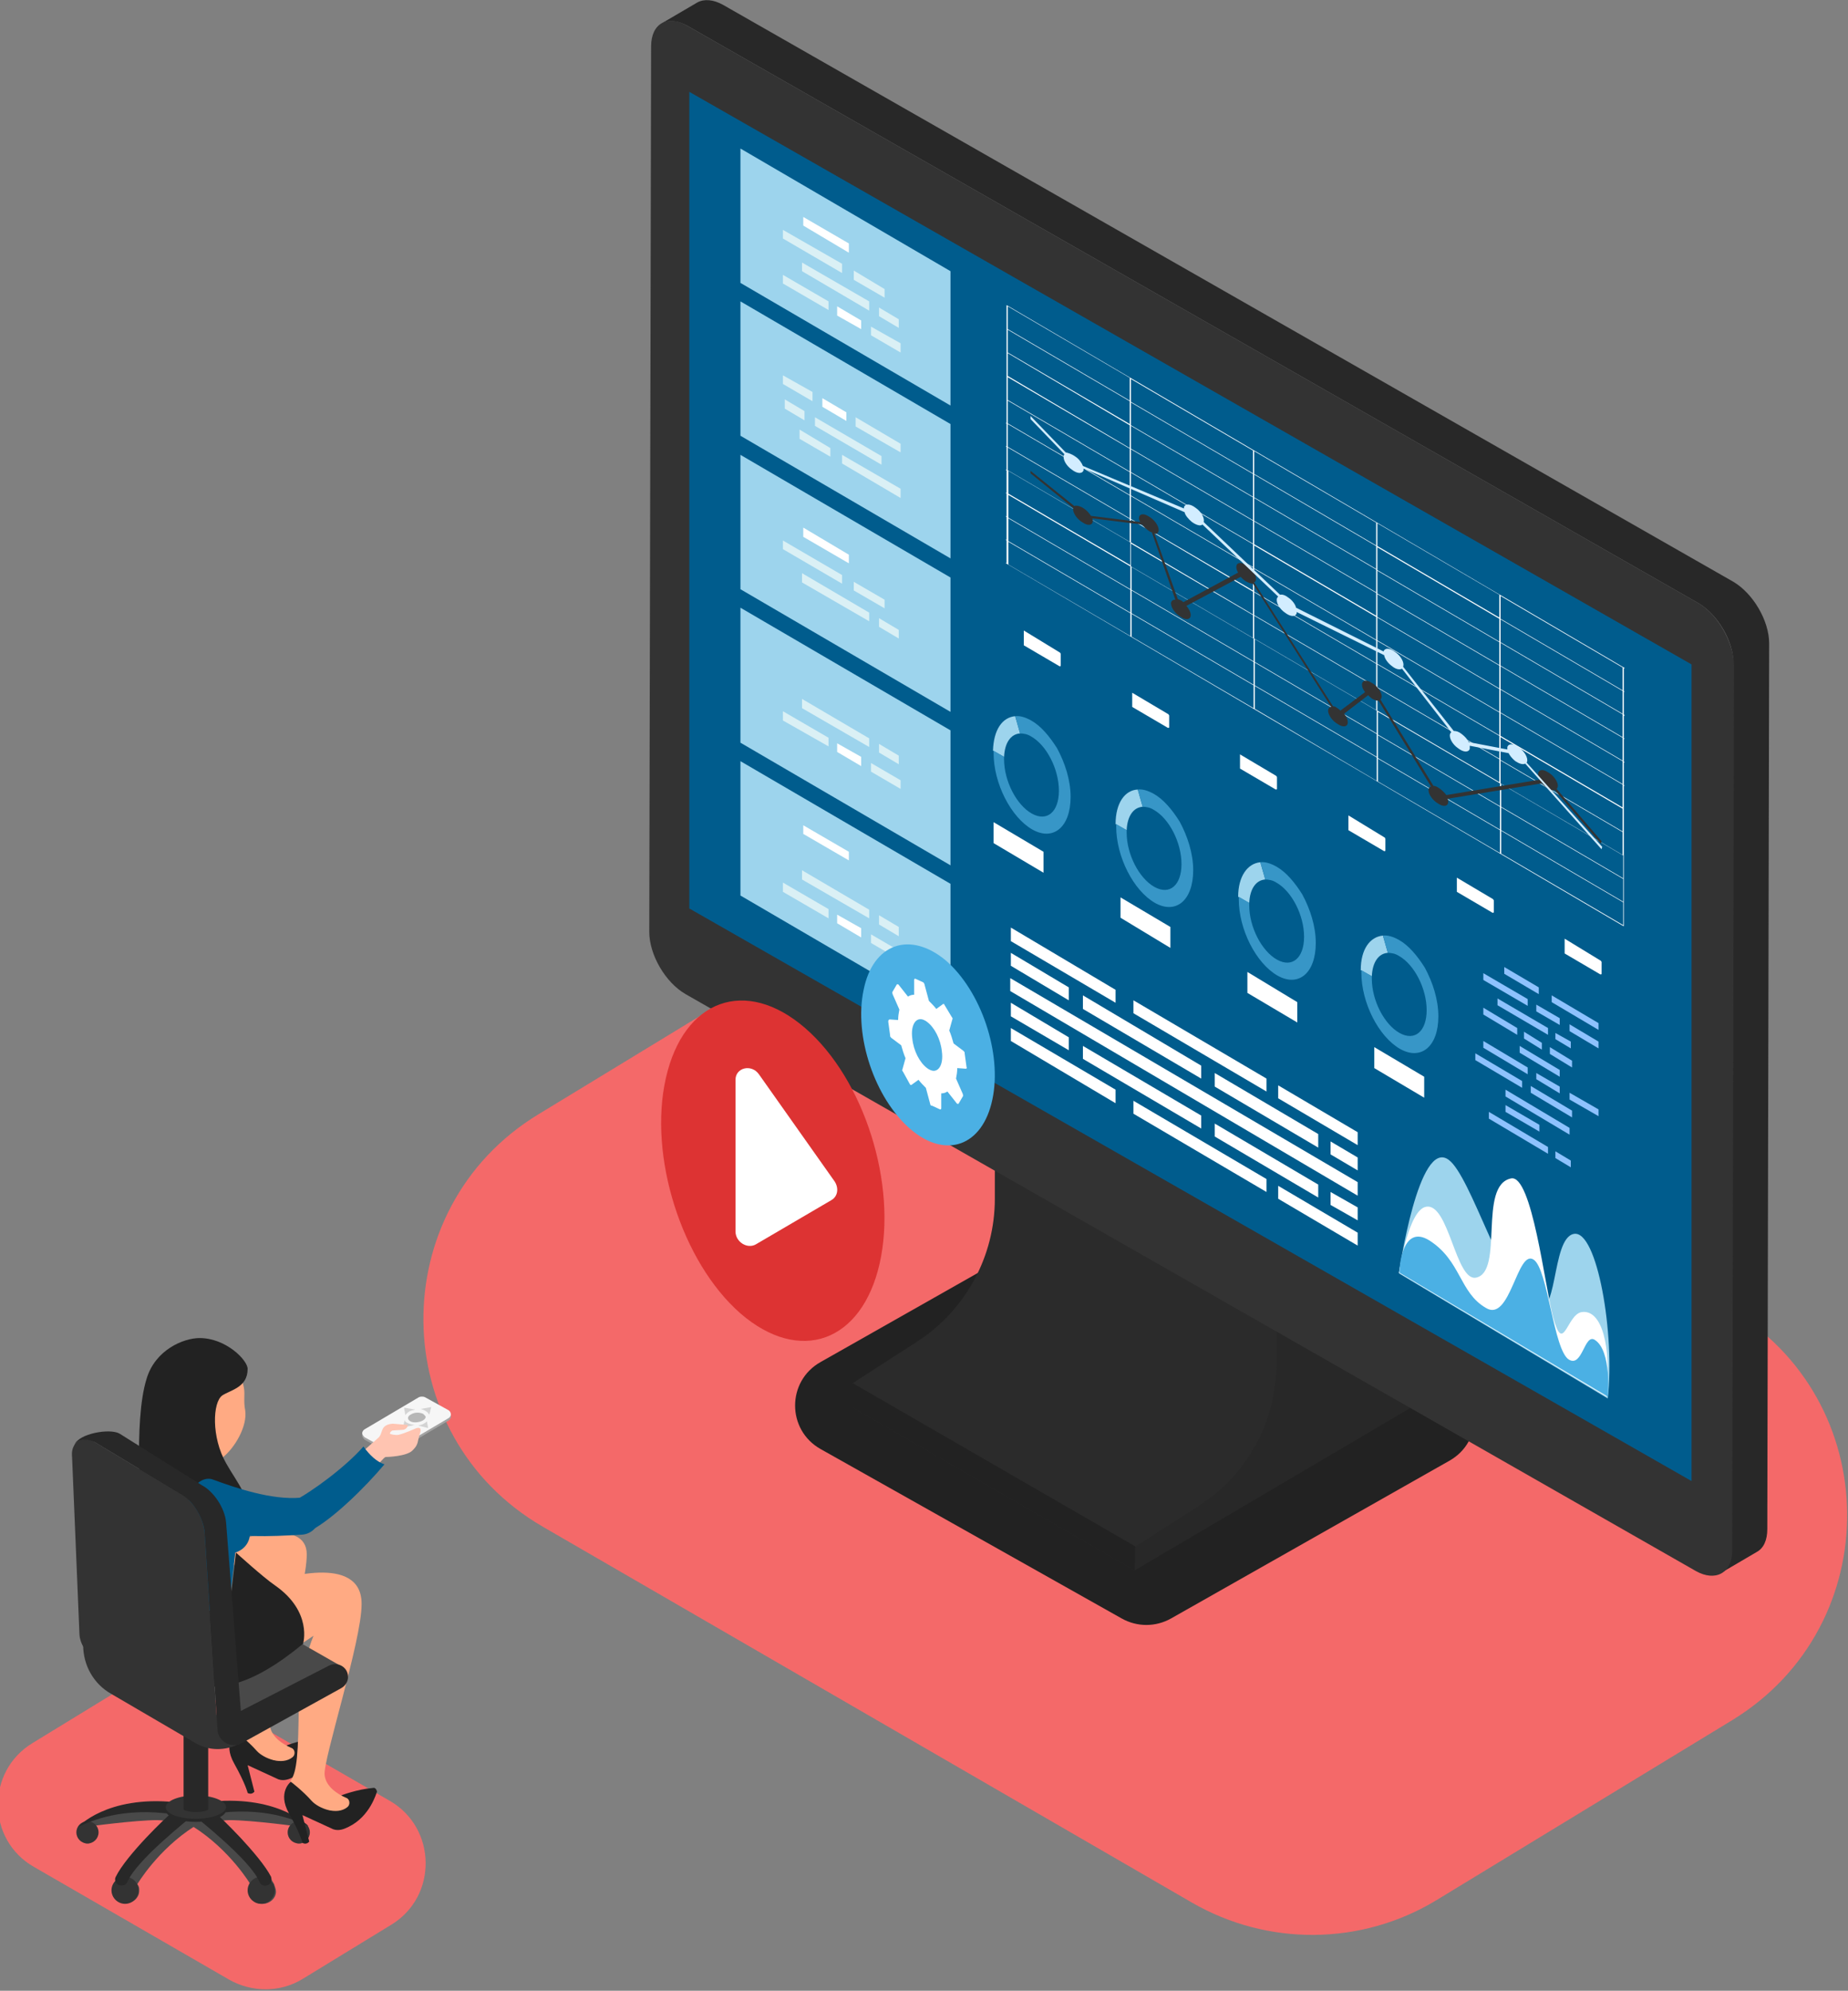 <?xml version="1.0" encoding="UTF-8"?> <!-- Generator: Adobe Illustrator 25.0.0, SVG Export Plug-In . SVG Version: 6.00 Build 0) --> <svg xmlns="http://www.w3.org/2000/svg" xmlns:xlink="http://www.w3.org/1999/xlink" id="Layer_1" x="0px" y="0px" viewBox="0 0 300 323" style="enable-background:new 0 0 300 323;" xml:space="preserve"><rect x="0" y="0" width="300" height="323" fill="#808080" stroke="none"/> <style type="text/css"> .st0{fill:#F46969;} .st1{fill:#222222;} .st2{fill:#282828;} .st3{fill:#2B2B2B;} .st4{fill:#333333;} .st5{fill:#005C8D;} .st6{fill:#9DD4ED;} .st7{fill-rule:evenodd;clip-rule:evenodd;fill:#FFFFFF;} .st8{fill-rule:evenodd;clip-rule:evenodd;fill:#DAF0F5;} .st9{fill-rule:evenodd;clip-rule:evenodd;fill:#8EC2FE;} .st10{fill:#FFFFFF;} .st11{fill:#4BB0E4;} .st12{fill:#D2EDFF;} .st13{fill:#3796C7;} .st14{fill:#DD3333;} .st15{fill:#A3A3A3;} .st16{fill:#F6F6F6;} .st17{fill:#B7B7B7;} .st18{fill:#D3D3D3;} .st19{fill:#494949;} .st20{fill:#FFAA83;} .st21{fill:#FFC4B1;} </style> <g> <g> <path class="st0" d="M280.5,212.2l-105.4-61c-12.3-7.1-27.5-7-39.7,0.4l-48,29.2c-25.2,15.3-24.8,52.1,0.7,66.9l105.4,61 c12.3,7.1,27.5,7,39.7-0.4l48-29.2C306.4,263.7,306,227,280.5,212.2z"></path> </g> </g> <g> <g> <g> <g> <g> <path class="st1" d="M235.3,237l-45.2,25.6c-2.5,1.4-5.5,1.4-8,0l-48.9-27.5c-5.5-3.1-5.5-11,0-14.1l45.2-25.6 c2.5-1.4,5.5-1.4,8,0l48.9,27.5C240.8,226,240.8,233.9,235.3,237z"></path> </g> </g> </g> <g> <g> <g> <g> <polygon class="st2" points="138.3,228.3 184.2,254.8 232.6,226.3 205.3,210.7 "></polygon> </g> </g> <g> <path class="st3" d="M161.5,194.5c0,9.3-4.7,18-12.5,23.1l-10.7,6.9l45.9,26.5l10.6-6.8c7.7-5,12.4-13.6,12.4-22.9v-5.6 L161.5,189V194.5z"></path> </g> <g> <g> <g> <g> <polygon class="st1" points="138.3,228.3 184.2,254.8 184.3,250.9 138.4,224.4 "></polygon> </g> </g> </g> </g> <g> <g> <g> <path class="st2" d="M281.4,94.4l-164-93.6c-1.6-0.9-3.1-1-4.2-0.4l-5.8,3.4c1.1-0.6,2.6-0.5,4.2,0.4l164,93.6 c3.2,1.8,5.9,6.3,5.8,10l-0.3,143.7c0,1.8-0.7,3.1-1.7,3.7l5.8-3.4c1.1-0.6,1.7-1.9,1.7-3.7l0.3-143.7 C287.2,100.7,284.6,96.3,281.4,94.4z"></path> </g> </g> </g> <g> <g> <g> <path class="st4" d="M275.6,97.8l-164-93.6c-3.2-1.9-5.9-0.4-5.9,3.3l-0.3,143.7c0,3.7,2.6,8.2,5.9,10.1l164,93.6 c3.2,1.8,5.9,0.3,5.9-3.3l0.3-143.7C281.4,104.1,278.8,99.6,275.6,97.8z"></path> </g> </g> </g> <g> <g> <g> <polygon class="st5" points="111.9,147.4 274.6,240.3 274.6,107.8 111.9,14.9 "></polygon> </g> </g> </g> </g> <g> <g> <g> <g> <polygon class="st6" points="154.3,65.8 120.2,45.9 120.2,24.1 154.3,44 "></polygon> </g> </g> </g> <g> <g> <g> <polygon class="st6" points="154.3,90.6 120.2,70.7 120.2,48.9 154.3,68.8 "></polygon> </g> </g> </g> <g> <g> <g> <polygon class="st6" points="154.3,115.5 120.2,95.6 120.2,73.8 154.3,93.7 "></polygon> </g> </g> </g> <g> <g> <g> <polygon class="st6" points="154.3,140.4 120.2,120.5 120.2,98.6 154.3,118.5 "></polygon> </g> </g> </g> <g> <g> <g> <polygon class="st6" points="154.3,165.2 120.2,145.3 120.2,123.5 154.3,143.4 "></polygon> </g> </g> </g> <g> <g id="XMLID_51_"> <g> <g> <g> <polygon class="st7" points="137.8,41 130.4,36.6 130.4,35.2 137.8,39.5 "></polygon> </g> </g> </g> </g> <g id="XMLID_50_"> <g> <g> <g> <polygon class="st8" points="136.7,44.3 127.1,38.7 127.1,37.3 136.7,42.8 "></polygon> </g> </g> </g> </g> <g id="XMLID_49_"> <g> <g> <g> <polygon class="st8" points="143.6,48.3 138.6,45.4 138.6,43.9 143.6,46.9 "></polygon> </g> </g> </g> </g> <g id="XMLID_48_"> <g> <g> <g> <polygon class="st8" points="141.1,50.4 130.2,44 130.2,42.6 141.1,48.9 "></polygon> </g> </g> </g> </g> <g id="XMLID_47_"> <g> <g> <g> <polygon class="st8" points="145.9,53.2 142.7,51.3 142.7,49.9 145.9,51.8 "></polygon> </g> </g> </g> </g> <g id="XMLID_46_"> <g> <g> <g> <polygon class="st8" points="134.5,50.3 127.1,46 127.1,44.6 134.5,48.9 "></polygon> </g> </g> </g> </g> <g id="XMLID_45_"> <g> <g> <g> <polygon class="st7" points="139.8,53.4 135.9,51.2 135.9,49.7 139.8,52 "></polygon> </g> </g> </g> </g> <g id="XMLID_44_"> <g> <g> <g> <polygon class="st8" points="146.2,57.2 141.4,54.4 141.4,53 146.2,55.7 "></polygon> </g> </g> </g> </g> </g> <g> <g id="XMLID_43_"> <g> <g> <g> <polygon class="st8" points="146.2,80.8 136.7,75.2 136.7,73.8 146.2,79.3 "></polygon> </g> </g> </g> </g> <g id="XMLID_42_"> <g> <g> <g> <polygon class="st8" points="134.8,74.1 129.8,71.2 129.8,69.7 134.8,72.7 "></polygon> </g> </g> </g> </g> <g id="XMLID_41_"> <g> <g> <g> <polygon class="st8" points="143.1,75.4 132.3,69.1 132.3,67.7 143.1,74 "></polygon> </g> </g> </g> </g> <g id="XMLID_40_"> <g> <g> <g> <polygon class="st8" points="130.6,68.2 127.4,66.3 127.4,64.8 130.6,66.7 "></polygon> </g> </g> </g> </g> <g id="XMLID_39_"> <g> <g> <g> <polygon class="st8" points="146.2,73.4 138.9,69.2 138.9,67.7 146.2,72 "></polygon> </g> </g> </g> </g> <g id="XMLID_38_"> <g> <g> <g> <polygon class="st7" points="137.4,68.3 133.5,66 133.5,64.6 137.4,66.9 "></polygon> </g> </g> </g> </g> <g id="XMLID_37_"> <g> <g> <g> <polygon class="st8" points="131.9,65.1 127.1,62.3 127.1,60.9 131.9,63.6 "></polygon> </g> </g> </g> </g> </g> <g> <g id="XMLID_36_"> <g> <g> <g> <polygon class="st7" points="137.8,91.4 130.4,87.1 130.4,85.6 137.8,90 "></polygon> </g> </g> </g> </g> <g id="XMLID_35_"> <g> <g> <g> <polygon class="st8" points="136.7,94.7 127.1,89.1 127.1,87.7 136.7,93.3 "></polygon> </g> </g> </g> </g> <g id="XMLID_34_"> <g> <g> <g> <polygon class="st8" points="143.6,98.7 138.6,95.8 138.6,94.4 143.6,97.3 "></polygon> </g> </g> </g> </g> <g id="XMLID_33_"> <g> <g> <g> <polygon class="st8" points="141.1,100.8 130.2,94.5 130.2,93 141.1,99.4 "></polygon> </g> </g> </g> </g> <g id="XMLID_32_"> <g> <g> <g> <polygon class="st8" points="145.9,103.6 142.7,101.7 142.7,100.3 145.9,102.2 "></polygon> </g> </g> </g> </g> </g> <g> <g id="XMLID_31_"> <g> <g> <g> <polygon class="st8" points="141.1,121.2 130.2,114.9 130.2,113.4 141.1,119.8 "></polygon> </g> </g> </g> </g> <g id="XMLID_30_"> <g> <g> <g> <polygon class="st8" points="145.9,124 142.7,122.1 142.7,120.7 145.9,122.6 "></polygon> </g> </g> </g> </g> <g id="XMLID_29_"> <g> <g> <g> <polygon class="st8" points="134.5,121.1 127.1,116.9 127.1,115.4 134.5,119.7 "></polygon> </g> </g> </g> </g> <g id="XMLID_28_"> <g> <g> <g> <polygon class="st7" points="139.8,124.3 135.9,122 135.9,120.6 139.8,122.8 "></polygon> </g> </g> </g> </g> <g id="XMLID_27_"> <g> <g> <g> <polygon class="st8" points="146.2,128 141.4,125.2 141.4,123.8 146.2,126.6 "></polygon> </g> </g> </g> </g> </g> <g> <g id="XMLID_26_"> <g> <g> <g> <polygon class="st7" points="137.8,139.6 130.4,135.3 130.4,133.9 137.8,138.2 "></polygon> </g> </g> </g> </g> <g id="XMLID_25_"> <g> <g> <g> <polygon class="st8" points="141.1,149 130.2,142.7 130.2,141.2 141.1,147.6 "></polygon> </g> </g> </g> </g> <g id="XMLID_24_"> <g> <g> <g> <polygon class="st8" points="145.9,151.9 142.7,150 142.7,148.5 145.9,150.4 "></polygon> </g> </g> </g> </g> <g id="XMLID_23_"> <g> <g> <g> <polygon class="st8" points="134.5,149 127.1,144.7 127.1,143.2 134.5,147.5 "></polygon> </g> </g> </g> </g> <g id="XMLID_22_"> <g> <g> <g> <polygon class="st7" points="139.8,152.1 135.9,149.8 135.9,148.4 139.8,150.6 "></polygon> </g> </g> </g> </g> <g id="XMLID_21_"> <g> <g> <g> <polygon class="st8" points="146.2,155.8 141.4,153 141.4,151.6 146.2,154.4 "></polygon> </g> </g> </g> </g> </g> <g> <g id="XMLID_20_"> <g> <g> <g> <g> <polygon class="st9" points="249.8,161.3 244.2,158 244.2,156.9 249.8,160.2 "></polygon> </g> </g> </g> </g> </g> <g id="XMLID_19_"> <g> <g> <g> <g> <polygon class="st9" points="259.5,167.1 251.9,162.6 251.9,161.5 259.5,166 "></polygon> </g> </g> </g> </g> </g> <g id="XMLID_18_"> <g> <g> <g> <g> <polygon class="st9" points="248,163.2 240.8,159 240.8,157.9 248,162.1 "></polygon> </g> </g> </g> </g> </g> <g id="XMLID_17_"> <g> <g> <g> <g> <polygon class="st9" points="253.2,166.3 249.4,164.1 249.4,163 253.2,165.2 "></polygon> </g> </g> </g> </g> </g> <g id="XMLID_16_"> <g> <g> <g> <g> <polygon class="st9" points="259.5,170.1 254.8,167.3 254.8,166.2 259.5,169 "></polygon> </g> </g> </g> </g> </g> <g id="XMLID_15_"> <g> <g> <g> <g> <polygon class="st9" points="251.3,167.9 243.1,163.1 243.1,162 251.3,166.8 "></polygon> </g> </g> </g> </g> </g> <g id="XMLID_14_"> <g> <g> <g> <g> <polygon class="st9" points="255,170.1 252.5,168.6 252.5,167.6 255,169 "></polygon> </g> </g> </g> </g> </g> <g id="XMLID_13_"> <g> <g> <g> <g> <polygon class="st9" points="246.3,167.9 240.8,164.6 240.8,163.5 246.3,166.8 "></polygon> </g> </g> </g> </g> </g> <g id="XMLID_12_"> <g> <g> <g> <g> <polygon class="st9" points="250.3,170.3 247.4,168.5 247.4,167.4 250.3,169.2 "></polygon> </g> </g> </g> </g> </g> <g id="XMLID_11_"> <g> <g> <g> <g> <polygon class="st9" points="255.2,173.2 251.6,171 251.6,169.9 255.2,172.1 "></polygon> </g> </g> </g> </g> </g> <g id="XMLID_10_"> <g> <g> <g> <g> <polygon class="st9" points="253.2,174.7 246.7,170.8 246.7,169.7 253.2,173.6 "></polygon> </g> </g> </g> </g> </g> <g id="XMLID_9_"> <g> <g> <g> <g> <polygon class="st9" points="247.1,176.5 239.5,172 239.5,170.9 247.1,175.4 "></polygon> </g> </g> </g> </g> </g> <g id="XMLID_8_"> <g> <g> <g> <g> <polygon class="st9" points="248,174.3 240.8,170 240.8,168.9 248,173.2 "></polygon> </g> </g> </g> </g> </g> <g id="XMLID_7_"> <g> <g> <g> <g> <polygon class="st9" points="253.2,177.4 249.4,175.1 249.4,174.1 253.2,176.3 "></polygon> </g> </g> </g> </g> </g> <g id="XMLID_6_"> <g> <g> <g> <g> <polygon class="st9" points="259.5,181.1 254.8,178.4 254.8,177.3 259.5,180 "></polygon> </g> </g> </g> </g> </g> <g id="XMLID_5_"> <g> <g> <g> <g> <polygon class="st9" points="255.2,181.3 248.5,177.3 248.5,176.2 255.2,180.2 "></polygon> </g> </g> </g> </g> </g> <g id="XMLID_4_"> <g> <g> <g> <g> <polygon class="st9" points="254.8,184.1 244.4,177.9 244.4,176.8 254.8,183 "></polygon> </g> </g> </g> </g> </g> <g id="XMLID_3_"> <g> <g> <g> <g> <polygon class="st9" points="249.9,183.6 244.4,180.4 244.4,179.3 249.9,182.5 "></polygon> </g> </g> </g> </g> </g> <g id="XMLID_2_"> <g> <g> <g> <g> <polygon class="st9" points="251.3,187.2 241.7,181.5 241.7,180.4 251.3,186.1 "></polygon> </g> </g> </g> </g> </g> <g id="XMLID_1_"> <g> <g> <g> <g> <polygon class="st9" points="255,189.4 252.5,187.9 252.5,186.8 255,188.3 "></polygon> </g> </g> </g> </g> </g> </g> <g> <g> <g> <g> <g> <g> <path class="st6" d="M235.2,188.2c3.6,2.7,8.7,20.7,13.6,23.9c4.3,2.8,2.9-11.2,6.7-11.9c3.8-0.7,6.7,16.4,5.5,26.7 l-33.9-20.3C227.1,206.5,230.3,184.5,235.2,188.2z"></path> </g> </g> </g> </g> </g> <g> <g> <g> <g> <path class="st10" d="M231.5,195.8c3.7-0.7,4.8,12.1,8.1,11.5c4.6-0.9,0.3-15,5.7-16.1c3.4-0.7,5.5,17.6,6.8,22.4 c1.7,6.4,2.2-0.2,4.6-0.7c3.4-0.6,4.9,5.7,4.1,13.7l-33.7-20.1C227.1,206.5,228.6,196.3,231.5,195.8z"></path> </g> </g> </g> </g> <g> <g> <g> <g> <g> <path class="st11" d="M232.1,201.3c5.1,3.3,4.8,8.4,9.1,10.9c4,2.5,5.1-9.7,7.8-7.8c2.3,1.6,3.2,14.7,5.7,16.2 c2.2,1.3,2.5-4.3,4.2-3.2c2.8,1.8,2.1,9.2,2.1,9.2l-33.8-20.1C227.1,206.5,227.4,198.3,232.1,201.3z"></path> </g> </g> </g> </g> </g> </g> <g> <g> <g> <g> <g> <polygon class="st10" points="220.4,185.8 207.5,178.2 207.5,176.1 220.4,183.7 "></polygon> </g> </g> </g> </g> <g> <g> <g> <g> <polygon class="st10" points="181.1,162.7 164.1,152.7 164.1,150.5 181.1,160.6 "></polygon> </g> </g> </g> </g> <g> <g> <g> <g> <polygon class="st10" points="205.6,177.1 184,164.4 184,162.3 205.6,175 "></polygon> </g> </g> </g> </g> <g> <g> <g> <g> <polygon class="st10" points="173.5,162.3 164.1,156.7 164.1,154.6 173.5,160.2 "></polygon> </g> </g> </g> </g> <g> <g> <g> <g> <polygon class="st10" points="195,175 175.8,163.7 175.8,161.5 195,172.9 "></polygon> </g> </g> </g> </g> <g> <g> <g> <g> <polygon class="st10" points="214,186.2 197.2,176.3 197.2,174.1 214,184 "></polygon> </g> </g> </g> </g> <g> <g> <g> <g> <polygon class="st10" points="220.4,189.9 216,187.3 216,185.2 220.4,187.8 "></polygon> </g> </g> </g> </g> <g> <g> <g> <g> <polygon class="st10" points="220.4,194 164,160.8 164,158.7 220.4,191.8 "></polygon> </g> </g> </g> </g> <g> <g> <g> <g> <polygon class="st10" points="173.5,170.4 164.1,164.9 164.1,162.7 173.5,168.3 "></polygon> </g> </g> </g> </g> <g> <g> <g> <g> <polygon class="st10" points="195,183.1 175.8,171.8 175.8,169.7 195,181 "></polygon> </g> </g> </g> </g> <g> <g> <g> <g> <polygon class="st10" points="214,194.3 197.2,184.4 197.2,182.3 214,192.2 "></polygon> </g> </g> </g> </g> <g> <g> <g> <g> <polygon class="st10" points="220.4,198 216,195.5 216,193.4 220.4,195.9 "></polygon> </g> </g> </g> </g> <g> <g> <g> <g> <polygon class="st10" points="205.6,193.4 184,180.7 184,178.6 205.6,191.3 "></polygon> </g> </g> </g> </g> <g> <g> <g> <g> <polygon class="st10" points="181.1,179 164.1,168.9 164.1,166.8 181.1,176.8 "></polygon> </g> </g> </g> </g> <g> <g> <g> <g> <polygon class="st10" points="220.4,202.1 207.5,194.5 207.5,192.4 220.4,200 "></polygon> </g> </g> </g> </g> </g> <g> <g> <g> <g> <g> <path class="st10" d="M263.6,108.3L163.4,49.5v0.3l0,3.6l0,0v0.1l0,0l0,3.7l0,0v0.1l0,0l0,3.7l0,0v0.1l0,0l0,3.7l0,0v0.1 l0,0l0,3.7l-0.1,0v0.1l0.1,0l0,3.7l-0.1,0v0.1l0.1,0l0,3.7l-0.1,0v0.1l0.1,0l0,3.7l-0.1-0.1v0.1l0.1,0.1l0,3.7l-0.1-0.1 v0.1l0.1,0.1l0,3.7l-0.1-0.1v0.1l0.1,0.1l0,3.7l-0.1-0.1v0.1l100.3,58.9v-5.7l0-1.9l0,0v-0.1l0,0l0-3.7l0,0v-0.1l0,0l0-3.7 l0,0V135l0,0l0-3.7l0,0v-0.1l0,0l0-3.7l0.1,0v-0.1l-0.1,0l0-3.7l0.1,0v-0.1l-0.1,0l0-3.7l0.1,0v-0.1l-0.1,0l0-3.7l0.1,0.1 V116l-0.1-0.1l0-3.7l0.1,0.1v-0.1l-0.1-0.1l0-3.7l0.1,0.1V108.3z M183.4,65l-19.8-11.6l0-3.7l19.8,11.6L183.4,65z M183.4,68.8l-19.8-11.6l0-3.7l19.8,11.6L183.4,68.8z M183.4,72.7L163.6,61l0-3.7L183.4,69L183.4,72.7z M183.4,76.5 l-19.8-11.6l0-3.7l19.8,11.6L183.4,76.5z M183.4,80.3l-19.8-11.6l0-3.7l19.8,11.6L183.4,80.3z M183.4,84.1l-19.8-11.6 l0-3.7l19.8,11.6L183.4,84.1z M183.4,87.9l-19.8-11.6l0-3.7l19.8,11.6L183.4,87.9z M183.5,91.7l-19.8-11.6l0-3.7l19.8,11.6 L183.5,91.7z M183.5,95.6l-19.8-11.6l0-3.7l19.8,11.6L183.5,95.6z M183.5,99.4l-19.8-11.6l0-3.7l19.8,11.6L183.5,99.4z M183.5,103.2l-19.8-11.6l0-3.7l19.8,11.6L183.5,103.2z M203.4,76.8l-19.8-11.6l0-3.7l19.8,11.6L203.4,76.8z M203.4,80.6 L183.6,69l0-3.7l19.8,11.6L203.4,80.6z M203.4,84.4l-19.8-11.6l0-3.7l19.8,11.6L203.4,84.4z M203.4,88.2l-19.8-11.6l0-3.7 l19.8,11.6L203.4,88.2z M203.4,92l-19.8-11.6l0-3.7l19.8,11.6L203.4,92z M203.4,95.8l-19.8-11.6l0-3.7l19.8,11.6 L203.4,95.8z M203.4,99.7L183.6,88l0-3.7L203.4,96L203.4,99.7z M203.4,103.5l-19.8-11.6l0-3.7l19.8,11.6L203.4,103.5z M203.5,107.3l-19.8-11.6l0-3.7l19.8,11.6L203.5,107.3z M203.5,111.1l-19.8-11.6l0-3.7l19.8,11.6L203.5,111.1z M203.5,114.9l-19.8-11.6l0-3.7l19.8,11.6L203.5,114.9z M223.4,88.5l-19.8-11.6l0-3.7l19.8,11.6L223.4,88.5z M223.4,92.3 l-19.8-11.6l0-3.7l19.8,11.6L223.4,92.3z M223.4,96.1l-19.8-11.6l0-3.7l19.8,11.6L223.4,96.1z M223.4,99.9l-19.8-11.6 l0-3.7l19.8,11.6L223.4,99.9z M223.4,103.8l-19.8-11.6l0-3.7l19.8,11.6L223.4,103.8z M223.4,107.6L203.6,96l0-3.7 l19.8,11.6L223.4,107.6z M223.4,111.4l-19.8-11.6l0-3.7l19.8,11.6L223.4,111.4z M223.4,115.2l-19.8-11.6l0-3.7l19.8,11.6 L223.4,115.2z M223.5,119l-19.8-11.6l0-3.7l19.8,11.6L223.5,119z M223.5,122.8l-19.8-11.6l0-3.7l19.8,11.6L223.5,122.8z M223.5,126.7L203.7,115l0-3.7l19.8,11.6L223.5,126.7z M243.4,100.2l-19.8-11.6l0-3.7l19.8,11.6L243.4,100.2z M243.4,104.1 l-19.8-11.6l0-3.7l19.8,11.6L243.4,104.1z M243.4,107.9l-19.8-11.6l0-3.7l19.8,11.6L243.4,107.9z M243.4,111.7l-19.8-11.6 l0-3.7l19.8,11.6L243.4,111.7z M243.4,115.5l-19.8-11.6l0-3.7l19.8,11.6L243.4,115.5z M243.4,119.3l-19.8-11.6l0-3.7 l19.8,11.6L243.4,119.3z M243.4,123.1l-19.8-11.6l0-3.7l19.8,11.6L243.4,123.1z M243.4,126.9l-19.8-11.6l0-3.7l19.8,11.6 L243.4,126.9z M243.5,130.8l-19.8-11.6l0-3.7l19.8,11.6L243.5,130.8z M243.5,134.6L223.7,123l0-3.7l19.8,11.6L243.5,134.6z M243.5,138.4l-19.8-11.6l0-3.7l19.8,11.6L243.5,138.4z M263.4,112l-19.8-11.6l0-3.7l19.8,11.6L263.4,112z M263.4,115.8 l-19.8-11.6l0-3.7l19.8,11.6L263.4,115.8z M263.4,119.6L243.6,108l0-3.7l19.8,11.6L263.4,119.6z M263.4,123.4l-19.8-11.6 l0-3.7l19.8,11.6L263.4,123.4z M263.4,127.2l-19.8-11.6l0-3.7l19.8,11.6L263.4,127.2z M263.4,131l-19.8-11.6l0-3.7 l19.8,11.6L263.4,131z M263.4,134.9l-19.8-11.6l0-3.7l19.8,11.6L263.4,134.9z M263.4,138.7l-19.8-11.6l0-3.7l19.8,11.6 L263.4,138.7z M263.5,142.5l-19.8-11.6l0-3.7l19.8,11.6L263.5,142.5z M263.5,146.3l-19.8-11.6l0-3.7l19.8,11.6L263.5,146.3 z M263.5,150.1l-19.8-11.6l0-3.7l19.8,11.6L263.5,150.1z"></path> </g> </g> </g> </g> <g> <g> <g> <g> <g> <path class="st4" d="M175.8,82.4c0.5,0.3,1,0.8,1.3,1.3l8,1c-0.1-0.2-0.2-0.4-0.2-0.6c0-0.7,0.7-0.9,1.6-0.3 c0.9,0.5,1.6,1.5,1.6,2.2c0,0.4-0.3,0.7-0.7,0.6l3.8,10.6c0.2,0.1,0.3,0.1,0.5,0.2c0.2,0.1,0.3,0.2,0.4,0.3l8.9-4.8 c-0.2-0.3-0.3-0.6-0.3-0.9c0-0.7,0.7-0.9,1.6-0.3c0.9,0.5,1.6,1.5,1.6,2.2c0,0.3-0.1,0.5-0.3,0.6l12.8,20.1 c0.2,0,0.5,0.1,0.7,0.3c0.2,0.1,0.4,0.3,0.5,0.4l4-3c-0.3-0.4-0.5-0.8-0.5-1.2c0-0.7,0.7-0.9,1.6-0.3 c0.9,0.5,1.6,1.5,1.6,2.2c0,0.2-0.1,0.4-0.2,0.5l8.6,14c0.2,0,0.5,0.1,0.8,0.3c0.5,0.3,1,0.8,1.3,1.2l15.2-2.5 c-0.2-0.3-0.3-0.6-0.3-0.9c0-0.7,0.7-0.9,1.6-0.3c0.9,0.5,1.6,1.5,1.6,2.2c0,0.2-0.1,0.4-0.2,0.5l7.3,8.5 c0,0.1-0.1,0.2-0.1,0.4l-7.5-8.7c-0.3,0.1-0.7,0-1.1-0.3c-0.4-0.2-0.7-0.5-1-0.8l-15.3,2.5c0.1,0.2,0.1,0.3,0.1,0.5 c0,0.7-0.7,0.9-1.6,0.3c-0.9-0.5-1.6-1.5-1.6-2.2c0-0.3,0.2-0.5,0.4-0.6l-8.5-13.9c-0.3,0-0.6-0.1-1-0.3 c-0.3-0.2-0.5-0.4-0.7-0.6l-3.9,3c0.4,0.5,0.6,1,0.6,1.4c0,0.7-0.7,0.9-1.6,0.3c-0.9-0.5-1.6-1.5-1.6-2.2 c0-0.3,0.2-0.6,0.5-0.6l-12.7-20c-0.3,0-0.6-0.1-1-0.3c-0.4-0.2-0.7-0.5-1-0.8l-8.8,4.7c0.4,0.5,0.7,1,0.7,1.5 c0,0.7-0.7,0.9-1.6,0.3c-0.9-0.5-1.6-1.5-1.6-2.2c0-0.4,0.3-0.6,0.7-0.6L187,86.4c-0.1-0.1-0.3-0.1-0.4-0.2 c-0.5-0.3-0.9-0.7-1.2-1.1l-8.1-1c0.1,0.2,0.1,0.3,0.1,0.4c0,0.7-0.7,0.9-1.6,0.3c-0.9-0.5-1.6-1.5-1.6-2.2 c0-0.1,0-0.1,0-0.2l-6.9-5.6l0-0.4l7.1,5.7C174.6,82,175.1,82,175.8,82.4z"></path> </g> </g> </g> </g> </g> <g> <g> <g> <g> <g> <path class="st12" d="M174.6,74.1c0.6,0.4,1,1,1.2,1.5l16.4,6.9c0-0.1,0-0.1,0-0.2c0.2-0.6,1-0.6,1.9,0.1 c0.9,0.6,1.5,1.7,1.3,2.3c0,0,0,0,0,0l12.4,11.8c0.4-0.1,0.9,0.1,1.4,0.5c0.6,0.4,1.1,1.1,1.2,1.6l14.2,7.1c0,0,0,0,0,0 c0.2-0.6,1-0.6,1.9,0.1c0.9,0.6,1.5,1.7,1.3,2.3c0,0,0,0.1,0,0.1l8.2,10.4c0.4,0,0.8,0.1,1.3,0.5c0.5,0.4,0.9,0.8,1.1,1.3 l6.3,1.2c0-0.2,0-0.3,0-0.4c0.2-0.6,1-0.6,1.9,0.1c0.9,0.6,1.5,1.7,1.3,2.3c0,0.1,0,0.1-0.1,0.1l12.3,13.7 c0,0.1-0.1,0.2-0.1,0.4l-12.4-13.9c-0.4,0.2-1,0-1.6-0.4c-0.5-0.4-0.9-0.9-1.1-1.3l-6.3-1.2c0,0.2,0,0.4,0,0.5 c-0.2,0.6-1,0.6-1.9-0.1c-0.9-0.6-1.5-1.7-1.3-2.3c0-0.1,0.1-0.2,0.2-0.3l-8-10.3c-0.4,0.2-1,0.1-1.6-0.4 c-0.7-0.5-1.2-1.2-1.3-1.8l-14.2-7c0,0.1,0,0.1,0,0.2c-0.2,0.6-1,0.6-1.9-0.1c-0.9-0.6-1.5-1.7-1.3-2.3 c0-0.1,0.1-0.2,0.2-0.3l-12.3-11.7c-0.3,0.3-1,0.1-1.7-0.4c-0.6-0.5-1.1-1.1-1.2-1.6L175.9,76c0,0.1,0,0.2,0,0.3 c-0.2,0.6-1,0.6-1.9-0.1c-0.9-0.6-1.5-1.7-1.3-2.3c0-0.1,0-0.1,0.1-0.2l-5.5-5.7l0-0.5l5.7,5.9 C173.4,73.5,173.9,73.6,174.6,74.1z"></path> </g> </g> </g> </g> </g> <g> <g> <g> <g> <path class="st10" d="M259.9,155.9c0,0.1,0.1,0.1,0.1,0.2l0,1.9c0,0.1-0.1,0.1-0.2,0.1l-5.8-3.4l0-2.4L259.9,155.9 C259.9,155.8,259.9,155.9,259.9,155.9z"></path> </g> </g> </g> </g> <g> <g> <g> <g> <path class="st10" d="M242.4,145.9c0,0.1,0.1,0.1,0.1,0.2l0,1.9c0,0.1-0.1,0.1-0.2,0.1l-5.8-3.4l0-2.3L242.4,145.9 C242.3,145.8,242.3,145.9,242.4,145.9z"></path> </g> </g> </g> </g> <g> <g> <g> <g> <path class="st10" d="M224.8,135.9c0,0.1,0.1,0.1,0.1,0.2l0,1.9c0,0.1-0.1,0.1-0.2,0.1l-5.8-3.4l0-2.4L224.8,135.9 C224.7,135.8,224.8,135.8,224.8,135.9z"></path> </g> </g> </g> </g> <g> <g> <g> <g> <path class="st10" d="M207.2,125.9c0,0.1,0.1,0.1,0.1,0.2l0,1.9c0,0.1-0.1,0.1-0.2,0.1l-5.8-3.4l0-2.3L207.2,125.9 C207.2,125.8,207.2,125.8,207.2,125.9z"></path> </g> </g> </g> </g> <g> <g> <g> <g> <path class="st10" d="M189.7,115.9c0,0.1,0.1,0.1,0.1,0.2l0,1.9c0,0.1-0.1,0.1-0.2,0.1l-5.8-3.4l0-2.3L189.7,115.9 C189.6,115.8,189.6,115.8,189.7,115.9z"></path> </g> </g> </g> </g> <g> <g> <g> <g> <path class="st10" d="M172.1,105.9c0,0.1,0.1,0.1,0.1,0.2l0,1.9c0,0.1-0.1,0.1-0.2,0.1l-5.8-3.4l0-2.4L172.1,105.9 C172.1,105.8,172.1,105.8,172.1,105.9z"></path> </g> </g> </g> </g> </g> <g> <g> <g> <g> <g> <g> <g> <g> <path class="st6" d="M184.7,128.1l0.8,2.8c-1.5,0.1-2.5,1.5-2.6,3.8l-1.8-1C181.1,130.3,182.6,128.2,184.7,128.1z"></path> </g> </g> </g> </g> </g> <g> <g> <g> <g> <g> <path class="st13" d="M182.9,134.7c0,0.1,0,0.3,0,0.4c0,3.5,2,7.4,4.5,8.8c2.5,1.4,4.4-0.3,4.4-3.7c0-3.5-2-7.4-4.5-8.8 c-0.6-0.4-1.3-0.5-1.8-0.5l-0.8-2.8c0.8-0.1,1.7,0.2,2.6,0.7c1.6,0.9,3,2.6,4.2,4.5c1.3,2.4,2.2,5.2,2.2,7.9 c0,4.9-2.8,7.2-6.2,5.3c-3.5-2-6.3-7.5-6.3-12.4c0-0.1,0-0.3,0-0.4L182.9,134.7z"></path> </g> </g> </g> </g> </g> </g> </g> <g> <g> <g> <g> <g> <g> <g> <path class="st6" d="M204.6,139.9l0.8,2.8c-1.5,0.1-2.5,1.5-2.6,3.8l-1.8-1C201,142.2,202.5,140.1,204.6,139.9z"></path> </g> </g> </g> </g> </g> <g> <g> <g> <g> <g> <path class="st13" d="M202.8,146.5c0,0.1,0,0.3,0,0.4c0,3.5,2,7.4,4.5,8.8c2.5,1.4,4.4-0.3,4.4-3.7c0-3.5-2-7.4-4.5-8.8 c-0.6-0.4-1.3-0.5-1.8-0.5l-0.8-2.8c0.8-0.1,1.7,0.2,2.6,0.7c1.6,0.9,3,2.6,4.2,4.5c1.3,2.4,2.2,5.2,2.2,7.9 c0,4.9-2.8,7.2-6.2,5.3c-3.5-2-6.3-7.5-6.3-12.4c0-0.1,0-0.3,0-0.4L202.8,146.5z"></path> </g> </g> </g> </g> </g> </g> </g> <g> <g> <g> <g> <g> <g> <g> <path class="st6" d="M224.5,151.8l0.8,2.8c-1.5,0.1-2.5,1.5-2.6,3.8l-1.8-1C220.9,154,222.4,152,224.5,151.8z"></path> </g> </g> </g> </g> </g> <g> <g> <g> <g> <g> <path class="st13" d="M222.7,158.4c0,0.1,0,0.3,0,0.4c0,3.5,2,7.4,4.5,8.8c2.5,1.4,4.4-0.3,4.4-3.7c0-3.5-2-7.4-4.5-8.8 c-0.6-0.4-1.3-0.5-1.8-0.5l-0.8-2.8c0.8-0.1,1.7,0.2,2.6,0.7c1.6,0.9,3,2.6,4.2,4.5c1.3,2.4,2.2,5.2,2.2,7.9 c0,4.9-2.8,7.2-6.2,5.3c-3.5-2-6.3-7.5-6.3-12.4c0-0.1,0-0.3,0-0.4L222.7,158.4z"></path> </g> </g> </g> </g> </g> </g> </g> <g> <g> <g> <g> <polygon class="st10" points="231.2,178.1 223.1,173.3 223.1,169.9 231.2,174.7 "></polygon> </g> </g> </g> </g> <g> <g> <g> <g> <polygon class="st10" points="210.6,165.9 202.5,161.1 202.5,157.7 210.6,162.6 "></polygon> </g> </g> </g> </g> <g> <g> <g> <g> <polygon class="st10" points="190,153.8 181.9,148.9 181.9,145.6 190,150.4 "></polygon> </g> </g> </g> </g> <g> <g> <g> <g> <polygon class="st10" points="169.4,141.6 161.3,136.8 161.3,133.4 169.4,138.2 "></polygon> </g> </g> </g> </g> <g> <g> <g> <g> <g> <g> <g> <path class="st6" d="M164.8,116.2l0.8,2.8c-1.5,0.1-2.5,1.5-2.6,3.8l-1.8-1C161.3,118.4,162.7,116.4,164.8,116.2z"></path> </g> </g> </g> </g> </g> <g> <g> <g> <g> <g> <path class="st13" d="M163,122.8c0,0.1,0,0.3,0,0.4c0,3.5,2,7.4,4.5,8.8c2.5,1.4,4.4-0.3,4.4-3.7c0-3.5-2-7.4-4.5-8.8 c-0.6-0.4-1.3-0.5-1.8-0.5l-0.8-2.8c0.8-0.1,1.7,0.2,2.6,0.7c1.6,0.9,3,2.6,4.2,4.5c1.3,2.4,2.2,5.2,2.2,7.9 c0,4.9-2.8,7.2-6.2,5.3c-3.5-2-6.3-7.5-6.3-12.4c0-0.1,0-0.3,0-0.4L163,122.8z"></path> </g> </g> </g> </g> </g> </g> </g> </g> </g> </g> </g> <g> <g> <g> <g> <path class="st11" d="M140.2,160.6c-1.6,7.5,1.8,17.6,7.6,22.6c5.7,4.9,11.7,2.8,13.3-4.8c1.6-7.5-1.8-17.6-7.6-22.6 C147.7,151,141.7,153.1,140.2,160.6z"></path> </g> </g> </g> <g> <g> <g> <path class="st10" d="M144.2,165.8l0.3,2.2c0,0,0,0.1,0,0.1c0,0.1,0.1,0.2,0.2,0.3l1.6,1.2c0.2,0.7,0.4,1.4,0.7,2.1l-0.5,1.8 c-0.1,0.1,0,0.3,0.1,0.4l1.1,2c0,0.1,0.1,0.1,0.1,0.1c0.1,0,0.1,0.1,0.2,0l1.1-0.8c0.4,0.5,0.8,0.9,1.2,1.3l0.7,2.6 c0,0.1,0.1,0.3,0.2,0.3c0,0,0,0,0.1,0l1.3,0.6c0.1,0,0.2,0,0.2-0.2l0-2.4c0.4,0,0.7-0.1,1-0.3l1.5,1.9c0,0,0.1,0.1,0.1,0.1 c0.1,0,0.1,0,0.2,0l0.7-1.2c0.1-0.1,0-0.3,0-0.4l-1.1-2.5c0.1-0.5,0.2-1.1,0.2-1.7l1.4,0.1c0.1,0,0.2-0.1,0.1-0.3l-0.3-2.2 c0,0,0-0.1,0-0.1c0-0.1-0.1-0.2-0.2-0.3l-1.6-1.2c-0.2-0.7-0.4-1.4-0.7-2.1l0.5-1.8c0.1-0.1,0-0.3-0.1-0.4l-1.2-2 c0-0.1-0.1-0.1-0.1-0.1c-0.1,0-0.1-0.1-0.1,0l-1.1,0.8c-0.4-0.5-0.8-0.9-1.2-1.3l-0.7-2.6c0-0.1-0.1-0.3-0.2-0.4c0,0,0,0,0,0 l-1.3-0.6c-0.1,0-0.2,0-0.2,0.2l0,2.4c-0.4,0-0.7,0.1-1,0.3l-1.5-1.9c0,0-0.1-0.1-0.1-0.1c-0.1,0-0.1,0-0.2,0l-0.7,1.2 c-0.1,0.1,0,0.3,0,0.4l1.1,2.5c-0.1,0.5-0.2,1.1-0.2,1.7l-1.4-0.1C144.2,165.5,144.2,165.6,144.2,165.8z M150,165.5 c0.2,0.1,0.4,0.2,0.5,0.3c1.2,0.9,2.2,2.8,2.4,4.8c0.3,2.2-0.6,3.6-1.9,3c-0.2-0.1-0.4-0.2-0.5-0.3c-1.2-0.9-2.2-2.8-2.4-4.8 C147.8,166.3,148.7,164.9,150,165.5z"></path> </g> </g> </g> </g> <g> <g> <g> <path class="st14" d="M130.7,166.8c-9.6-8.3-19.7-4.7-22.6,8.1c-2.9,12.7,2.6,29.9,12.1,38.2c9.6,8.3,19.7,4.7,22.6-8.1 C145.7,192.2,140.3,175.1,130.7,166.8z"></path> </g> </g> <g> <path class="st10" d="M123.2,174.3c-1.2-1.7-3.8-1.1-3.8,0.9v24.6c0,1.7,1.9,2.9,3.3,2.1l12.3-7.2c1-0.6,1.2-1.9,0.5-3 L123.2,174.3z"></path> </g> </g> </g> <g> <g> <path class="st0" d="M63.3,292.2l-31.7-18.3c-3.7-2.1-8.3-2.1-11.9,0.1l-14.4,8.8c-7.6,4.6-7.5,15.7,0.2,20.1l31.7,18.3 c3.7,2.1,8.3,2.1,11.9-0.1l14.4-8.8C71.1,307.7,70.9,296.6,63.3,292.2z"></path> </g> </g> <g> <g> <g> <g> <path class="st15" d="M72.8,229.8l-8.8,5.2c-0.2,0.1-0.4,0.1-0.5,0.1c-0.1,0-0.3,0-0.5-0.1l-3.8-2.1c-0.2-0.1-0.4-0.4-0.4-0.4 s0,0.2,0,0.4c0,0.3,0.2,0.5,0.4,0.7l3.8,2.1c0.2,0.1,0.4,0.1,0.5,0.1c0.1,0,0.3,0,0.5-0.1l8.8-5.2c0.2-0.1,0.4-0.4,0.4-0.6 c0-0.1,0-0.3,0-0.3S72.9,229.7,72.8,229.8z"></path> </g> </g> <g> <g> <g> <g> <g> <g> <path class="st16" d="M72.8,228.8l-3.8-2.1c-0.2-0.1-0.4-0.1-0.5-0.1c-0.1,0-0.3,0-0.5,0.1l-8.8,5.2 c-0.2,0.1-0.4,0.4-0.4,0.6c0,0.3,0.2,0.5,0.4,0.7l3.8,2.1c0.2,0.1,0.4,0.1,0.5,0.1c0.1,0,0.3,0,0.5-0.1l8.8-5.2 c0.2-0.1,0.4-0.4,0.4-0.6C73.2,229.2,73,228.9,72.8,228.8z"></path> </g> </g> </g> </g> </g> </g> <g> <g> <path class="st17" d="M69,229.7c-0.1-0.1-0.2-0.2-0.3-0.3c-0.2-0.1-0.6-0.2-0.9-0.2c-0.4,0-0.8,0.1-1.1,0.3 c-0.6,0.3-0.6,0.8-0.1,1.1c0.5,0.3,1.4,0.2,2-0.1c0,0,0,0,0,0l0,0C69.1,230.2,69.2,229.9,69,229.7L69,229.7z"></path> </g> </g> <g> <g> <path class="st18" d="M69.2,229c0.2,0.1,0.3,0.3,0.4,0.4c0,0,0,0.1,0.1,0.1l0.3-1.2l-1.7,0.3C68.6,228.7,68.9,228.8,69.2,229z"></path> </g> </g> <g> <g> <path class="st18" d="M69.1,230.8C69.1,230.8,69,230.8,69.1,230.8c-0.4,0.3-0.8,0.4-1.2,0.5l1.6,0.4l-0.2-1.1 C69.3,230.6,69.2,230.7,69.1,230.8z"></path> </g> </g> <g> <g> <path class="st18" d="M65.8,229.6c0.1-0.2,0.3-0.3,0.5-0.5c0.3-0.2,0.7-0.3,1.1-0.4l-1.8-0.3L65.8,229.6z"></path> </g> </g> <g> <g> <path class="st18" d="M65.7,230.4l-0.3,1.2l1.9-0.4c0,0-0.8-0.1-1.1-0.3C65.9,230.8,65.7,230.6,65.7,230.4z"></path> </g> </g> </g> <g> <g> <g> <g> <path class="st19" d="M13.1,296c-0.5,0.3,0,0.8,0,1.4c0,0.9,0.1,1.7,1.1,1.7c1,0,1.1-0.8,1.1-1.7c0-0.4,0.6-0.8,0.3-1.1 c0,0,0,0-0.1-0.1c0,0,9.2-1.2,11.1-0.8c0.6-0.4,1.2-0.8,1.8-1.1C23.4,292.5,16.4,294.1,13.1,296z"></path> </g> </g> </g> </g> <g> <g> <g> <g> <path class="st4" d="M14.2,295.5c-1,0-1.8,0.8-1.8,1.8c0,1,0.8,1.8,1.8,1.8c1,0,1.8-0.8,1.8-1.8 C16,296.3,15.2,295.5,14.2,295.5z"></path> </g> </g> </g> </g> <g> <g> <g> <g> <path class="st2" d="M28.4,292.4L28.4,292.4c-11.1-1.1-15.7,4-15.7,4c2-0.9,7.1-3.3,15.7-2c-0.3-0.2-0.5-0.3-0.6-0.5 C27.4,293.3,27.7,292.8,28.4,292.4z"></path> </g> </g> </g> </g> <g> <g> <g> <g> <path class="st19" d="M18.5,305.6c-0.2,0.4-0.3,0.7-0.3,1.2c0,1.1,1,2,2.2,2c1.2,0,2.2-0.9,2.2-2c0-0.1,0-0.2,0-0.3 c0-0.3-0.1-0.5-0.3-0.8c0,0,3.3-5.6,9.3-9.4V295c-0.1,0-3.2-0.1-3.2-0.2C23.6,296.8,19.2,304.1,18.5,305.6z"></path> </g> </g> </g> </g> <g> <g> <g> <g> <path class="st4" d="M20.3,304.5c-1.2,0-2.2,1-2.2,2.2c0,1.2,1,2.2,2.2,2.2c1.2,0,2.2-1,2.2-2.2 C22.5,305.5,21.5,304.5,20.3,304.5z"></path> </g> </g> </g> </g> <g> <g> <g> <g> <path class="st2" d="M27.7,294.3c-0.5,0.3-7.2,6.7-8.9,10.2c-0.3,0.5,0,1.2,0.6,1.4c0,0,0,0,0.1,0c0.5,0.1,1-0.1,1.2-0.6 c1.5-3.6,10.4-10.5,10.3-10.5C29.6,294.9,28.5,294.7,27.7,294.3z"></path> </g> </g> </g> </g> <g> <g> <g> <g> <path class="st19" d="M49.7,296c-3.3-1.9-10.3-3.5-15.3-1.7c0.6,0.3,1.2,0.7,1.8,1.1c1.9-0.4,11.1,0.8,11.1,0.8 c0,0,0,0-0.1,0.1c-0.3,0.3,0.3,0.7,0.3,1.1c0,0.9,0.1,1.7,1.1,1.7c1,0,1.1-0.8,1.1-1.7C49.7,296.8,50.2,296.3,49.7,296z"></path> </g> </g> </g> </g> <g> <g> <g> <g> <path class="st4" d="M48.5,295.5c-1,0-1.8,0.8-1.8,1.8c0,1,0.8,1.8,1.8,1.8c1,0,1.8-0.8,1.8-1.8 C50.3,296.3,49.5,295.5,48.5,295.5z"></path> </g> </g> </g> </g> <g> <g> <g> <g> <path class="st2" d="M34.4,292.3L34.4,292.3c0.7,0.5,1,1,0.6,1.5c-0.1,0.2-0.4,0.4-0.6,0.5c8.6-1.3,13.7,1.1,15.7,2 C50.1,296.4,45.5,291.3,34.4,292.3z"></path> </g> </g> </g> </g> <g> <g> <g> <g> <path class="st19" d="M34.6,294.8c-0.1,0-3.2,0.1-3.2,0.2v1.4c6,3.8,9.3,9.4,9.3,9.4c-0.2,0.2-0.3,0.5-0.3,0.8 c0,0.1,0,0.2,0,0.3c0,1.1,1,2,2.2,2c1.2,0,2.2-0.9,2.2-2c0-0.4-0.2-0.8-0.3-1.2C43.6,304.1,39.1,296.8,34.6,294.8z"></path> </g> </g> </g> </g> <g> <g> <g> <g> <path class="st4" d="M42.4,304.5c-1.2,0-2.2,1-2.2,2.2c0,1.2,1,2.2,2.2,2.2c1.2,0,2.2-1,2.2-2.2 C44.6,305.5,43.6,304.5,42.4,304.5z"></path> </g> </g> </g> </g> <g> <g> <g> <g> <path class="st2" d="M35.1,294.3c-0.8,0.4-1.9,0.6-3.3,0.5c-0.1,0,8.8,6.9,10.3,10.5c0.2,0.5,0.7,0.8,1.2,0.6c0,0,0,0,0.1,0 c0.6-0.2,0.8-0.8,0.6-1.4C42.2,301,35.6,294.6,35.1,294.3z"></path> </g> </g> </g> </g> <g> <g> <g> <g> <path class="st2" d="M31.8,291.8c-2.7,0-4.9,0.9-4.9,1.9c0,1.1,2.2,1.9,4.9,1.9c2.7,0,4.9-0.9,4.9-1.9 C36.7,292.7,34.5,291.8,31.8,291.8z"></path> </g> </g> </g> </g> <g> <g> <g> <g> <path class="st4" d="M31.8,291.3c-2.7,0-4.9,0.9-4.9,1.9c0,1.1,2.2,1.9,4.9,1.9c2.7,0,4.9-0.9,4.9-1.9 C36.7,292.2,34.5,291.3,31.8,291.3z"></path> </g> </g> </g> </g> <g> <g> <g> <g> <g> <g> <path class="st1" d="M51.6,282c-2.5,0.2-5.1,1.2-5.1,1.2s0.3,3.5-2.7,2.1c-2.1-1-4.7-4.3-5.5-4.3c0,0-2.2,1.7-0.3,5.1 c1.9,3.4,2.2,4.8,2.2,4.8s0.6,0.4,1.1-0.2l-1.1-4.3l5,2.3c0.9,0.3,1.7,0,2.5-0.4c3.5-1.7,4.5-5.5,4.6-5.7 C52.2,282.1,51.9,281.9,51.6,282z"></path> </g> </g> </g> </g> </g> <g> <g> <g> <g> <g> <path class="st20" d="M36.4,250.6l3.8,7.9l1.8-1.2c0,0-2.2,5-2.4,11.8c-0.1,6.7-0.2,10.4-1.4,11.8c0,0,2,1.5,3.5,3.2 c1.1,1.2,4.1,2.4,5.8,1c0.5-0.4,0.4-1.3-0.2-1.5c-1.4-0.6-3.3-1.8-3.5-3.7c-0.3-2.4,6-21.7,6-27.7 C49.8,246.1,38.6,249.7,36.4,250.6z"></path> </g> </g> </g> </g> </g> </g> <g> <g> <g> <g> <g> <g> <path class="st1" d="M60.5,290.1c-2.5,0.2-5.1,1.2-5.1,1.2s0.3,3.5-2.7,2.1c-2.1-1-4.7-4.3-5.5-4.3c0,0-2.2,1.7-0.3,5.1 c1.9,3.4,2.2,4.8,2.2,4.8s0.6,0.4,1.1-0.2l-1.1-4.3l5,2.3c0.9,0.3,1.7,0,2.5-0.4c3.5-1.7,4.5-5.5,4.6-5.7 C61.1,290.2,60.8,290,60.5,290.1z"></path> </g> </g> </g> </g> </g> <g> <g> <g> <g> <g> <path class="st20" d="M43.1,257l6,9.6l1.8-1.2c0,0-2.2,5-2.4,11.8c-0.1,6.7-0.2,10.4-1.4,11.8c0,0,2,1.5,3.5,3.2 c1.1,1.2,4.1,2.4,5.8,1c0.5-0.4,0.4-1.3-0.2-1.5c-1.4-0.6-3.3-1.8-3.5-3.7c-0.3-2.4,6-21.7,6-27.7 C58.8,251.9,45.3,256.1,43.1,257z"></path> </g> </g> </g> </g> </g> </g> <g> <g> <g> <g> <path class="st2" d="M29.8,293.6c0,0,0.5,0.4,1.9,0.4c1.7,0,2.1-0.4,2.1-0.4v-12.7h-4V293.6z"></path> </g> </g> </g> </g> <g> <g> <g> <g> <polygon class="st19" points="38.1,279.3 55.5,270.4 36.2,259.4 "></polygon> </g> </g> </g> </g> <g> <g> <g> <g> <g> <g> <path class="st1" d="M44.6,257.2c-1.9-1.3-6.3-5.3-6.3-5.3l-0.9,7.7c-5.3,5-12.4-1.9-12.4-2l0,0c0,0-4.5,7.1,2.1,13 c6.5,5.8,14.1,2.7,22.1-3.9C49.2,266.7,50.8,261.5,44.6,257.2z"></path> </g> </g> </g> </g> </g> </g> <g> <g> <g> <g> <g> <g> <path class="st5" d="M35.5,239.8c-3.3-1.8-5.3-3.2-5.3-3.2s-1.1-0.5-2.5-0.7c-1-0.1-2.2,0-3.2,0.9 c-5.2,4.7,0.4,16.2,0.4,20.8c0,0,7.1,7,12.4,2l0.9-7.7c0,0,2.4-0.6,2.4-3.3C40.6,245.9,37.7,241,35.5,239.8z"></path> </g> </g> </g> </g> </g> </g> <g> <g> <g> <g> <g> <path class="st20" d="M39.6,225.2c-0.5-3.1-3.1-4.6-6.4-4.6c-3.5,0-6.3,2.8-6.3,6.3c0,0,0,0.1,0,0.1h0v3.5 c0,2.6,7.1,6.6,7.9,6.5c0.4,0,0.8-0.2,1.2-0.4c2.2-1.7,4.2-5.3,3.8-7.8C39.5,227.3,39.8,226.3,39.6,225.2z"></path> </g> </g> </g> </g> </g> <g> <g> <g> <g> <g> <path class="st1" d="M36.1,226.4c1.4-0.9,4.1-1.3,4.1-4.3c0-1.4-3.5-5-7.8-5c-2.6,0-7.2,1.9-8.6,6.6c-2.2,7-0.8,21.9-0.8,27.3 c0,7.7,6.5,7.2,6.5,5.2c0-10.8,2.1-16.1,4.5-16.1c2.1,0,5.5,2.9,6.6,8c0.3-5.1-2-7.3-3.9-10.7 C34.3,233.2,34.5,227.5,36.1,226.4z"></path> </g> </g> </g> </g> </g> <g> <g> <g> <g> <g> <path class="st5" d="M48.8,243c-4.7,0.4-10.3-1.5-14.4-3c-1.5-0.4-3.1,0.9-3.7,2.9c-0.1,0.3-0.1,1-0.1,1.5 c0.1,2.2,1.3,3,2.9,3.6c4.6,1.6,10.4,1.3,15.5,1c1.8-0.1,3-1.7,2.9-3.2c0,0,0-0.1,0-0.1C51.8,244,50.4,242.9,48.8,243z"></path> </g> </g> </g> </g> <g> <g> <g> <path class="st21" d="M67.4,231.8c0,0-1.8,0.8-2.7,1c-0.5,0.1-1.4-0.1-1.4-0.2c0-0.3,0.4-0.5,0.4-0.5s1.4-0.1,1.6-0.1 c0.5,0,0.9-0.4,0.9-0.8l-2.4-0.2c0,0-0.8,0-1.3,0.4c-0.6,0.4-0.5,1.4-1.1,1.9c-1.4,1.2-6.7,5.9-6.7,5.9l2.6,3.1 c2.2-2.2,4.8-5.8,5.3-5.9c0.3,0,3.5-0.1,4.4-1.1c1-1,0.7-1.3,1.2-2.8C68.6,231.2,67.4,231.8,67.4,231.8z"></path> </g> </g> </g> <g> <g> <g> <g> <path class="st5" d="M59,234.7c-2.9,3.3-8.3,7.3-11.4,8.9c-1.2,0.7-1.7,2.2-1.1,3.4c0,0,0.2,0.3,0.2,0.3 c0.6,1.2,2.5,1.8,3.8,1c3.5-1.8,8.8-7,11.9-10.7C61.1,237.1,60.1,236.2,59,234.7z"></path> </g> </g> </g> </g> </g> <g> <g> <g> <g> <g> <path class="st4" d="M13.5,266.9c0,3.3,1.7,6.3,4.5,7.9l13.7,8c2.2,1.3,4.9,1.3,7.2,0.1l2.2-1.2l-27.6-15.7L13.5,266.9z"></path> </g> </g> </g> </g> </g> <g> <g> <g> <g> <g> <path class="st4" d="M29.2,242.3L15.4,234c-1.4-0.8-2.6-0.6-3.3,0.4v0c-0.3,0.5-0.5,1.1-0.4,2l1.2,28.8c0.1,1.5,1,2.9,2.3,3.7 l20.1,11.7l-2.1-32.1C32.9,246,31.2,243.3,29.2,242.3z"></path> </g> </g> </g> </g> </g> <g> <g> <path class="st2" d="M53.5,270.2l-14.4,7.4l0,0l0,0L36.7,247c-0.2-2.3-2-5-3.9-6l-13.4-8.4c-1.6-0.9-6.6,0-7.3,1.8 c0.6-0.9,1.8-1.1,3.3-0.4l13.8,8.3c2,1,3.7,3.8,4,6.1l2.1,32.1l0,0c0,2,2.2,3.3,4,2.3l16.1-8.9c0.7-0.4,1.1-1.1,1.1-1.8v0 C56.5,270.5,54.9,269.6,53.5,270.2z"></path> </g> </g> </g> </svg> 